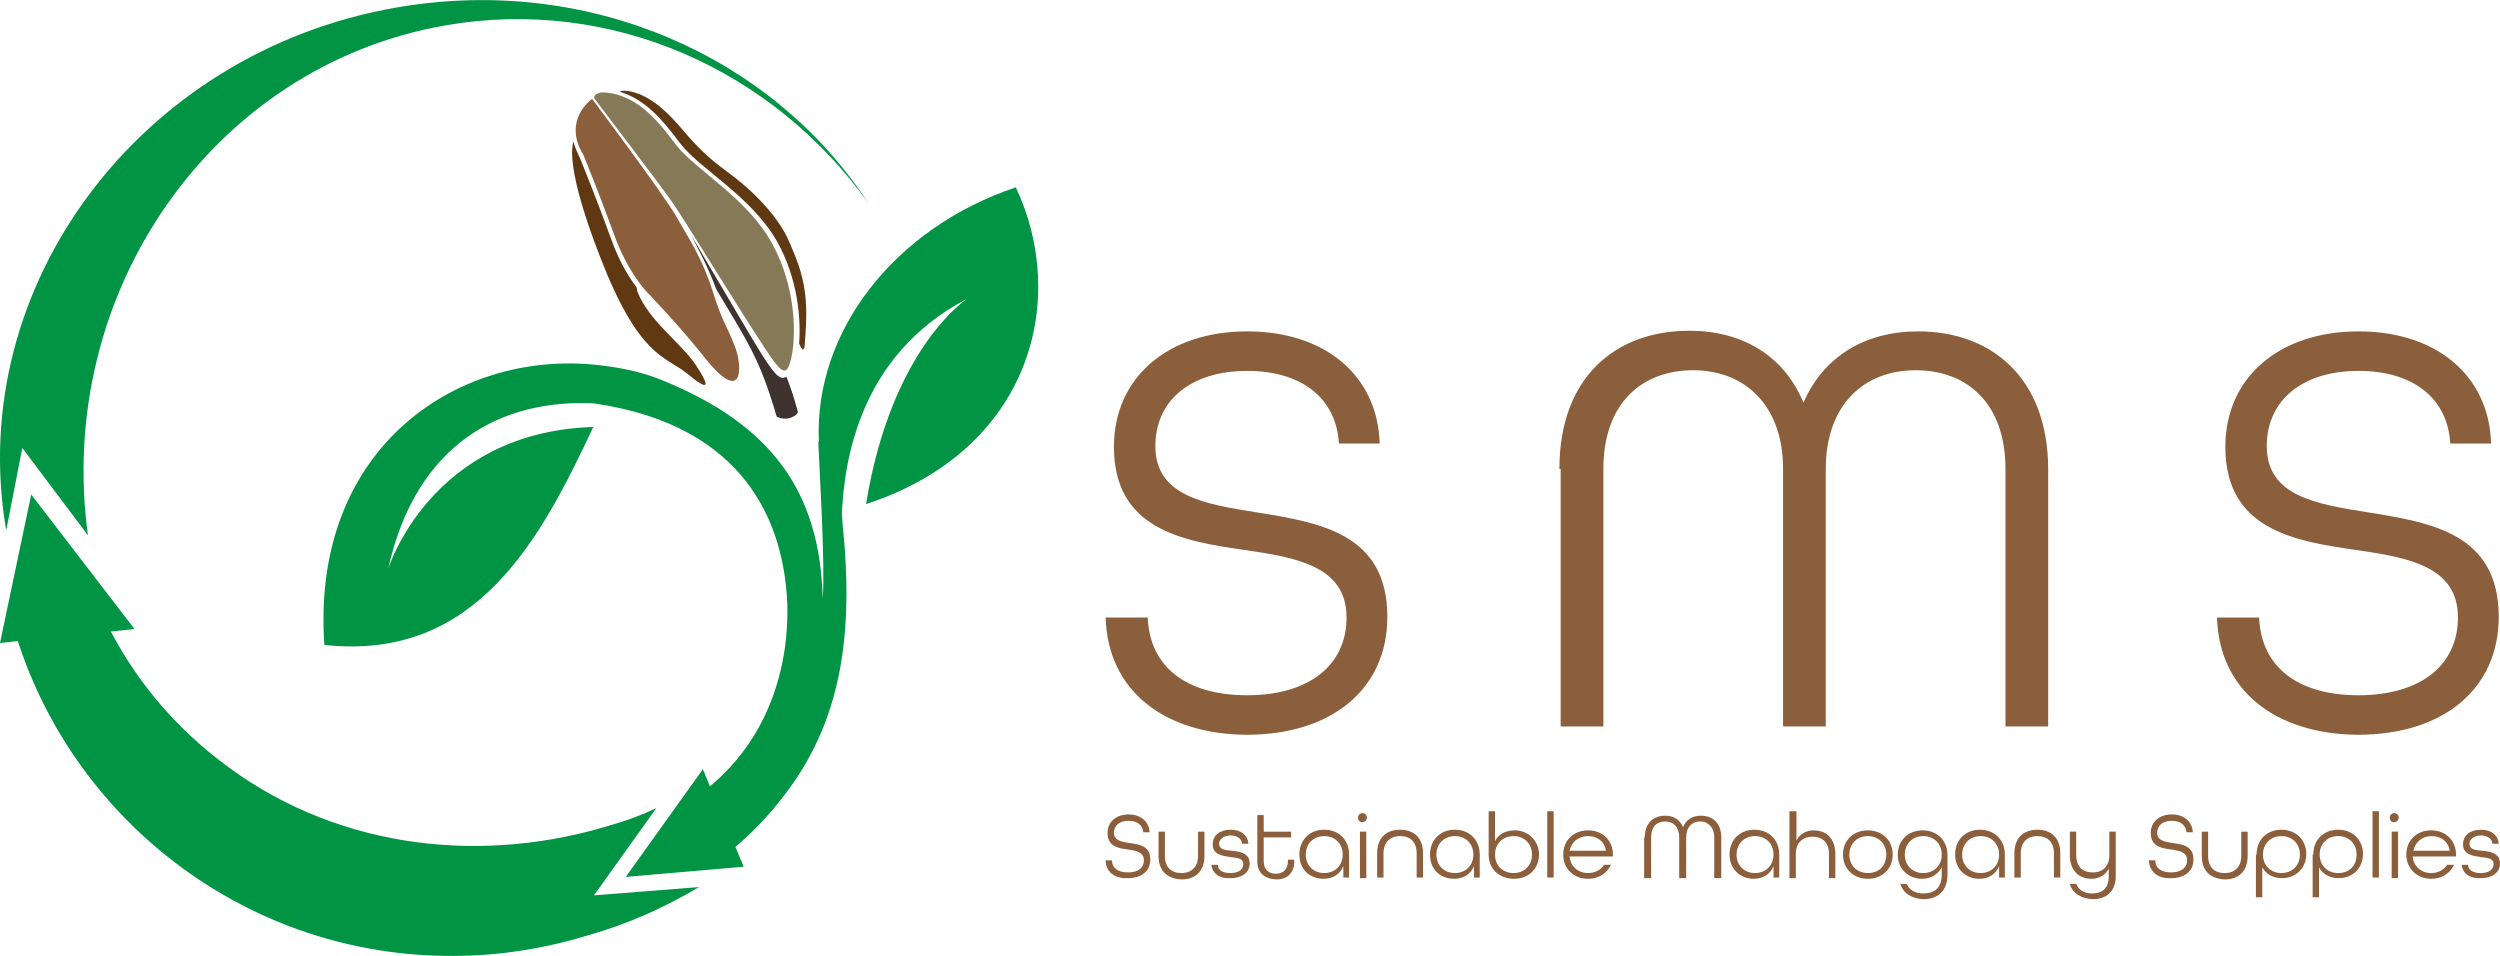 <?xml version="1.0" encoding="UTF-8"?> <svg xmlns="http://www.w3.org/2000/svg" xmlns:xlink="http://www.w3.org/1999/xlink" version="1.1" x="0px" y="0px" viewBox="0 0 392.3 150" style="enable-background:new 0 0 392.3 150;" xml:space="preserve"> <g> <g> <g> <path style="fill:#8B5E3C;" d="M173.5,96.9h6.6c0.3,7.7,6,12.2,15.6,12.2c9.7,0,15.6-4.7,15.6-12.2c0-8-7.7-9.4-16-10.6 c-9.9-1.4-20.5-3.3-20.5-16.2c0-10.8,8.4-18.1,20.9-18.1c12.3,0,20.5,7,20.8,17.6h-6.4c-0.4-7-5.7-11.4-14.4-11.4 c-8.8,0-14.4,4.6-14.4,11.8c0,7.8,7.6,9.1,15.9,10.4c9.9,1.6,20.5,3.3,20.5,16.4c0,11.3-8.7,18.5-22.1,18.5 C182.5,115.2,173.8,108.2,173.5,96.9z"></path> <path style="fill:#8B5E3C;" d="M244.7,73.6c0-14.4,8.8-21.7,20.4-21.7c8.4,0,14.9,4,17.9,11.3C286.1,56,292.6,52,301,52 c11.5,0,20.4,7.3,20.4,21.7V114h-6.7V73.6c0-10.3-6-15.5-14.1-15.5c-8.2,0-14.1,5.5-14.1,15.5V114h-6.7V73.6 c0-10-6-15.5-14.1-15.5c-8.1,0-14.1,5.2-14.1,15.5V114h-6.7V73.6z"></path> <path style="fill:#8B5E3C;" d="M347.9,96.9h6.6c0.3,7.7,6,12.2,15.6,12.2c9.7,0,15.6-4.7,15.6-12.2c0-8-7.7-9.4-16-10.6 c-9.9-1.4-20.5-3.3-20.5-16.2c0-10.8,8.4-18.1,20.9-18.1c12.3,0,20.5,7,20.8,17.6h-6.4c-0.4-7-5.7-11.4-14.4-11.4 c-8.8,0-14.4,4.6-14.4,11.8c0,7.8,7.6,9.1,15.9,10.4c9.9,1.6,20.5,3.3,20.5,16.4c0,11.3-8.7,18.5-22.1,18.5 C356.9,115.2,348.2,108.2,347.9,96.9z"></path> </g> <g> <path style="fill:#8B5E3C;" d="M173.5,135h1c0,1.2,0.9,1.9,2.5,1.9s2.5-0.7,2.5-1.9c0-1.3-1.2-1.5-2.5-1.7 c-1.6-0.2-3.2-0.5-3.2-2.6c0-1.7,1.3-2.9,3.3-2.9c1.9,0,3.2,1.1,3.3,2.8h-1c-0.1-1.1-0.9-1.8-2.3-1.8c-1.4,0-2.3,0.7-2.3,1.9 c0,1.2,1.2,1.4,2.5,1.6c1.6,0.2,3.2,0.5,3.2,2.6c0,1.8-1.4,2.9-3.5,2.9C174.9,137.9,173.5,136.8,173.5,135z"></path> <path style="fill:#8B5E3C;" d="M181.8,134.3v-3.8h1v3.8c0,1.8,1,2.7,2.6,2.7c1.6,0,2.6-1,2.6-2.7v-3.8h1v3.8 c0,2.4-1.4,3.7-3.6,3.7C183.2,137.9,181.8,136.7,181.8,134.3z"></path> <path style="fill:#8B5E3C;" d="M190.1,135.7h1c0,0.8,0.7,1.3,2,1.3c1.3,0,2-0.6,2-1.4c0-0.9-0.9-1-2-1.1c-1.3-0.2-2.8-0.4-2.8-2 c0-1.4,1.1-2.3,2.8-2.3c1.7,0,2.7,0.9,2.8,2.2h-1c0-0.7-0.7-1.3-1.8-1.3c-1.1,0-1.8,0.6-1.8,1.3c0,0.9,0.9,1,2,1.1 c1.1,0.1,2.8,0.3,2.8,2c0,1.4-1.2,2.3-3,2.3C191.3,137.9,190.2,137,190.1,135.7z"></path> <path style="fill:#8B5E3C;" d="M197.3,135.1v-7.2h1v2.6h4.3v0.9h-4.3v3.7c0,1.3,0.7,2,1.9,2c1.1,0,1.9-0.6,1.9-2v-0.2h1v0.2 c0,1.9-1.1,2.9-2.8,2.9C198.4,137.9,197.3,137,197.3,135.1z"></path> <path style="fill:#8B5E3C;" d="M203.9,134.1c0-2.3,1.6-3.9,3.9-3.9c2.3,0,3.9,1.6,3.9,3.9v3.6h-0.9v-1.8c-0.5,1.3-1.7,2-3.1,2 C205.6,137.9,203.9,136.5,203.9,134.1z M210.7,134.1c0-1.7-1.2-2.9-2.9-2.9s-2.9,1.2-2.9,2.9c0,1.7,1.2,2.9,2.9,2.9 S210.7,135.8,210.7,134.1z"></path> <path style="fill:#8B5E3C;" d="M213.1,128.3c0-0.4,0.3-0.7,0.7-0.7c0.4,0,0.7,0.3,0.7,0.7c0,0.4-0.3,0.7-0.7,0.7 C213.4,129.1,213.1,128.7,213.1,128.3z M213.4,130.5h1v7.3h-1V130.5z"></path> <path style="fill:#8B5E3C;" d="M216.1,133.9c0-2.4,1.4-3.7,3.6-3.7c2.1,0,3.6,1.2,3.6,3.7v3.8h-1v-3.8c0-1.8-1-2.7-2.6-2.7 c-1.6,0-2.6,1-2.6,2.7v3.8h-1V133.9z"></path> <path style="fill:#8B5E3C;" d="M224.4,134.1c0-2.3,1.6-3.9,3.9-3.9c2.3,0,3.9,1.6,3.9,3.9v3.6h-0.9v-1.8c-0.5,1.3-1.7,2-3.1,2 C226.1,137.9,224.4,136.5,224.4,134.1z M231.2,134.1c0-1.7-1.2-2.9-2.9-2.9c-1.7,0-2.9,1.2-2.9,2.9c0,1.7,1.2,2.9,2.9,2.9 C230,137,231.2,135.8,231.2,134.1z"></path> <path style="fill:#8B5E3C;" d="M233.6,134.1v-6.8h1v4.7c0.5-1.1,1.7-1.7,3.1-1.7c2.1,0,3.8,1.6,3.8,3.8c0,2.2-1.6,3.8-3.9,3.8 C235.3,137.9,233.6,136.4,233.6,134.1z M240.4,134.1c0-1.7-1.2-2.9-2.9-2.9c-1.7,0-2.9,1.2-2.9,2.9c0,1.7,1.2,2.9,2.9,2.9 C239.2,137,240.4,135.8,240.4,134.1z"></path> <path style="fill:#8B5E3C;" d="M242.8,127.3h1v10.4h-1V127.3z"></path> <path style="fill:#8B5E3C;" d="M245.3,134.1c0-2.2,1.6-3.8,3.9-3.8c2.3,0,3.9,1.6,3.9,3.8v0.3h-6.8c0.1,1.5,1.3,2.6,2.9,2.6 c1.1,0,2-0.5,2.5-1.3h1.1c-0.6,1.3-1.9,2.2-3.6,2.2C246.9,137.9,245.3,136.3,245.3,134.1z M252,133.5c-0.2-1.5-1.4-2.3-2.8-2.3 c-1.5,0-2.6,0.9-2.9,2.3H252z"></path> <path style="fill:#8B5E3C;" d="M258.1,131.4c0-2.3,1.4-3.4,3.2-3.4c1.3,0,2.3,0.6,2.8,1.8c0.5-1.2,1.5-1.8,2.8-1.8 c1.8,0,3.2,1.1,3.2,3.4v6.4h-1.1v-6.4c0-1.6-1-2.5-2.2-2.5c-1.3,0-2.2,0.9-2.2,2.5v6.4h-1.1v-6.4c0-1.6-0.9-2.5-2.2-2.5 c-1.3,0-2.2,0.8-2.2,2.5v6.4h-1.1V131.4z"></path> <path style="fill:#8B5E3C;" d="M271.4,134.1c0-2.3,1.6-3.9,3.9-3.9c2.3,0,3.9,1.6,3.9,3.9v3.6h-0.9v-1.8c-0.5,1.3-1.7,2-3.1,2 C273.2,137.9,271.4,136.5,271.4,134.1z M278.3,134.1c0-1.7-1.2-2.9-2.9-2.9s-2.9,1.2-2.9,2.9c0,1.7,1.2,2.9,2.9,2.9 S278.3,135.8,278.3,134.1z"></path> <path style="fill:#8B5E3C;" d="M280.9,127.3h1v4.6c0.5-1,1.5-1.6,2.7-1.6c1.9,0,3.4,1.2,3.4,3.7v3.8h-1v-3.8c0-1.8-1-2.7-2.6-2.7 c-1.6,0-2.6,1-2.6,2.7v3.8h-1V127.3z"></path> <path style="fill:#8B5E3C;" d="M289.2,134.1c0-2.2,1.6-3.8,3.9-3.8c2.3,0,3.9,1.6,3.9,3.8c0,2.2-1.6,3.8-3.9,3.8 C290.8,137.9,289.2,136.3,289.2,134.1z M296,134.1c0-1.7-1.2-2.9-2.9-2.9c-1.7,0-2.9,1.2-2.9,2.9c0,1.7,1.2,2.9,2.9,2.9 C294.9,137,296,135.8,296,134.1z"></path> <path style="fill:#8B5E3C;" d="M298.2,138.7h1c0.4,1,1.4,1.5,2.6,1.5c1.7,0,2.9-0.8,2.9-3v-1.1c-0.6,1.1-1.7,1.8-3.1,1.8 c-2,0-3.8-1.4-3.8-3.8c0-2.2,1.6-3.8,3.9-3.8c2.3,0,3.9,1.6,3.9,3.9v3c0,2.8-1.7,3.9-3.8,3.9C300.1,141,298.7,140.3,298.2,138.7z M304.7,134.1c0-1.7-1.2-2.9-2.9-2.9c-1.7,0-2.9,1.2-2.9,2.9c0,1.7,1.2,2.9,2.9,2.9C303.5,137,304.7,135.8,304.7,134.1z"></path> <path style="fill:#8B5E3C;" d="M306.8,134.1c0-2.3,1.6-3.9,3.9-3.9c2.3,0,3.9,1.6,3.9,3.9v3.6h-0.9v-1.8c-0.5,1.3-1.7,2-3.1,2 C308.6,137.9,306.8,136.5,306.8,134.1z M313.7,134.1c0-1.7-1.2-2.9-2.9-2.9c-1.7,0-2.9,1.2-2.9,2.9c0,1.7,1.2,2.9,2.9,2.9 C312.5,137,313.7,135.8,313.7,134.1z"></path> <path style="fill:#8B5E3C;" d="M316.1,133.9c0-2.4,1.4-3.7,3.6-3.7c2.1,0,3.6,1.2,3.6,3.7v3.8h-1v-3.8c0-1.8-1-2.7-2.6-2.7 c-1.6,0-2.6,1-2.6,2.7v3.8h-1V133.9z"></path> <path style="fill:#8B5E3C;" d="M324.8,138.7h1c0.4,1,1.3,1.5,2.5,1.5c1.6,0,2.6-0.8,2.6-2.7v-1.2c-0.5,1-1.5,1.6-2.7,1.6 c-1.9,0-3.4-1.2-3.4-3.7v-3.7h1v3.7c0,1.8,1,2.7,2.6,2.7c1.6,0,2.6-1,2.6-2.7v-3.7h1v7c0,2.5-1.6,3.6-3.6,3.6 C326.6,141,325.2,140.2,324.8,138.7z"></path> <path style="fill:#8B5E3C;" d="M337.2,135h1c0,1.2,0.9,1.9,2.5,1.9c1.5,0,2.5-0.7,2.5-1.9c0-1.3-1.2-1.5-2.5-1.7 c-1.6-0.2-3.2-0.5-3.2-2.6c0-1.7,1.3-2.9,3.3-2.9c1.9,0,3.2,1.1,3.3,2.8h-1c-0.1-1.1-0.9-1.8-2.3-1.8c-1.4,0-2.3,0.7-2.3,1.9 c0,1.2,1.2,1.4,2.5,1.6c1.6,0.2,3.2,0.5,3.2,2.6c0,1.8-1.4,2.9-3.5,2.9C338.6,137.9,337.3,136.8,337.2,135z"></path> <path style="fill:#8B5E3C;" d="M345.5,134.3v-3.8h1v3.8c0,1.8,1,2.7,2.6,2.7c1.6,0,2.6-1,2.6-2.7v-3.8h1v3.8 c0,2.4-1.4,3.7-3.6,3.7C346.9,137.9,345.5,136.7,345.5,134.3z"></path> <path style="fill:#8B5E3C;" d="M354.1,134.1c0-2.3,1.6-3.9,3.9-3.9c2.3,0,3.9,1.6,3.9,3.8c0,2.2-1.6,3.8-3.8,3.8 c-1.4,0-2.5-0.6-3.1-1.7v4.7h-1V134.1z M360.9,134.1c0-1.7-1.2-2.9-2.9-2.9c-1.7,0-2.9,1.2-2.9,2.9c0,1.7,1.2,2.9,2.9,2.9 C359.7,137,360.9,135.8,360.9,134.1z"></path> <path style="fill:#8B5E3C;" d="M363,134.1c0-2.3,1.6-3.9,3.9-3.9c2.3,0,3.9,1.6,3.9,3.8c0,2.2-1.6,3.8-3.8,3.8 c-1.4,0-2.5-0.6-3.1-1.7v4.7h-1V134.1z M369.8,134.1c0-1.7-1.2-2.9-2.9-2.9c-1.7,0-2.9,1.2-2.9,2.9c0,1.7,1.2,2.9,2.9,2.9 C368.7,137,369.8,135.8,369.8,134.1z"></path> <path style="fill:#8B5E3C;" d="M372.3,127.3h1v10.4h-1V127.3z"></path> <path style="fill:#8B5E3C;" d="M375,128.3c0-0.4,0.3-0.7,0.7-0.7c0.4,0,0.7,0.3,0.7,0.7c0,0.4-0.3,0.7-0.7,0.7 C375.3,129.1,375,128.7,375,128.3z M375.3,130.5h1v7.3h-1V130.5z"></path> <path style="fill:#8B5E3C;" d="M377.6,134.1c0-2.2,1.6-3.8,3.9-3.8c2.3,0,3.9,1.6,3.9,3.8v0.3h-6.8c0.1,1.5,1.3,2.6,2.9,2.6 c1.1,0,2-0.5,2.5-1.3h1.1c-0.6,1.3-1.9,2.2-3.6,2.2C379.3,137.9,377.6,136.3,377.6,134.1z M384.4,133.5c-0.2-1.5-1.4-2.3-2.8-2.3 c-1.5,0-2.6,0.9-2.9,2.3H384.4z"></path> <path style="fill:#8B5E3C;" d="M386.3,135.7h1c0,0.8,0.7,1.3,2,1.3c1.3,0,2-0.6,2-1.4c0-0.9-0.9-1-2-1.1c-1.3-0.2-2.8-0.4-2.8-2 c0-1.4,1.1-2.3,2.8-2.3c1.7,0,2.7,0.9,2.8,2.2h-1c0-0.7-0.7-1.3-1.8-1.3c-1.1,0-1.8,0.6-1.8,1.3c0,0.9,0.9,1,2,1.1 c1.1,0.1,2.8,0.3,2.8,2c0,1.4-1.2,2.3-3,2.3C387.5,137.9,386.4,137,386.3,135.7z"></path> </g> </g> <g> <g> <g> <path style="fill:#3E332D;" d="M124.6,65.3c-1.1,0.7-2.3,0.3-2.7,0.1c-0.1-0.2-0.3-0.9-0.4-1.3c-0.7-2.2-1.9-6.3-4.5-10.9 c-0.6-1.1-2-3.5-4.6-7.8c-1.3-3.5-2.7-6.1-4-8.6c0.8,1.3,1.6,2.7,2.4,4.1c3.4,5.7,6.8,11.6,8.3,14c2.1,3.4,3.2,4.8,4.1,4.3 c0.1,0,0.1-0.1,0.2-0.1c0.8,2,1.3,3.7,1.6,4.8c0.1,0.3,0.2,0.6,0.2,0.8C125.1,65,124.8,65.2,124.6,65.3z"></path> </g> <path style="fill:#8B5E3C;" d="M92.9,15.5c0,0,11.4,15.2,13.3,18.6s3.9,6.2,5.6,11.5s1.9,4.7,3.5,8.7c0.9,2.4,0.8,4.3,0.4,5 s-1.6,1.3-5.3-3.4c-3.7-4.7-9-10.2-9-10.2s-2.9-3-5-8.8c-2.1-5.8-4.6-12-4.9-12.7C91.1,23.6,88.4,19.3,92.9,15.5z"></path> <path style="fill:#857958;" d="M93.3,15.5c0,0,10.8,14.2,12.1,16.1c1.4,1.9,11.7,18.7,14.6,23c2.8,4.3,3.5,4.6,4.2,1.4 c0.7-3.2,0.8-10.9-3.1-17.9c-3.9-7-11.6-11.2-14.8-15.1c-1.6-2-4.5-6.4-8.7-7.9c-1-0.4-2.1-0.6-3.2-0.6 C94.5,14.5,92.9,14.7,93.3,15.5z"></path> <g> <path style="fill:#603913;" d="M95.9,37.5c-2.1-5.8-4.6-12-4.9-12.7c-0.1-0.3-0.7-1.3-1-2.6c-0.3,0.8-1.1,4.6,4.2,18.2 c6.1,15.7,10.1,15.4,13.6,18.2c3.5,2.9,3.7,2.2,1.4-1.3c-2.3-3.5-7.4-6.9-9.2-11.6l-0.1-0.6C98.9,43.8,97.2,41.2,95.9,37.5z"></path> </g> <g> <path style="fill:#603913;" d="M114.7,27.4c-2.5-1.9-4.3-3.1-7.9-7.4c-2.8-3.3-5.4-5.2-8.1-5.7c-0.9-0.1-1.3-0.1-1.4,0.1 c0.3,0.1,0.5,0.2,0.8,0.3c4.3,1.6,7.2,6,8.8,8c3.2,4,11.1,8.2,15.1,15.3c3.2,5.8,3.7,12,3.4,15.9c0.9,2.2,0.9-0.2,0.9-0.2 c0.6-6.9,0-10.2-2.3-15.4C121.9,33,116.1,28.4,114.7,27.4z"></path> </g> </g> <path style="fill:#009444;" d="M93.2,140.5l9.8-13.7c-2.1,1-4.4,1.9-6.9,2.6c-19.8,6.2-42.3,4.1-60.1-8.9 c-8.1-5.9-14.3-13.2-18.6-21.4l3.7-0.4L4.9,77.6L0,100.9l2.8-0.3c9.3,28.7,36.4,49.5,68.2,49.4c7.5,0,14.7-1.2,21.5-3.3 c6-1.7,11.8-4.3,17.2-7.5L93.2,140.5z"></path> <g> <path style="fill:#009444;" d="M135.9,79.1c26-8.5,31.8-32.2,23.5-49.7c-19.1,6.4-31.7,22.7-30.9,39.9c0,0,0,0-0.1,0 c0.2,4.8,1.1,19.1,0.7,24.7c-0.4-17-8.2-27.4-25.1-34.3c-2.9-1.2-6-1.9-9.2-2.3c-22.3-3-46.1,12.4-43.9,43.8 c23.8,2.6,33.9-16.5,42.2-34.2c-25.6,0.8-32.2,22.3-32.2,22.3c4.4-19.9,18-26.7,32.3-26c24.3,3.5,29.3,19.4,30.2,29.3 c0.5,5,0.6,20.3-12,30.8l-1.1-2.7l-12.1,16.9l18.5-1.6l-1.3-3.1c2.7-2.3,5.2-4.9,7.5-7.9c5.2-6.6,7.9-13.8,9.1-21.1 c1.1-6.8,1-13.8,0.3-20.8c-0.1-0.8-0.1-1.6-0.2-2.4c0.4-8.4,2.7-24.9,19.6-33.8C151.7,47,139.9,54.5,135.9,79.1z"></path> </g> <g> <path style="fill:#009444;" d="M62.1,1.2C22,8.2-5.4,44.8,0.9,82.8c0,0.1,0,0.2,0.1,0.3l2.5-12.8L13.8,84 c-5.2-38,19.5-73.6,56-80c26.2-4.6,51.5,7,66.4,27.8C121.2,8.8,92.3-4.1,62.1,1.2z"></path> </g> </g> </g> </svg> 